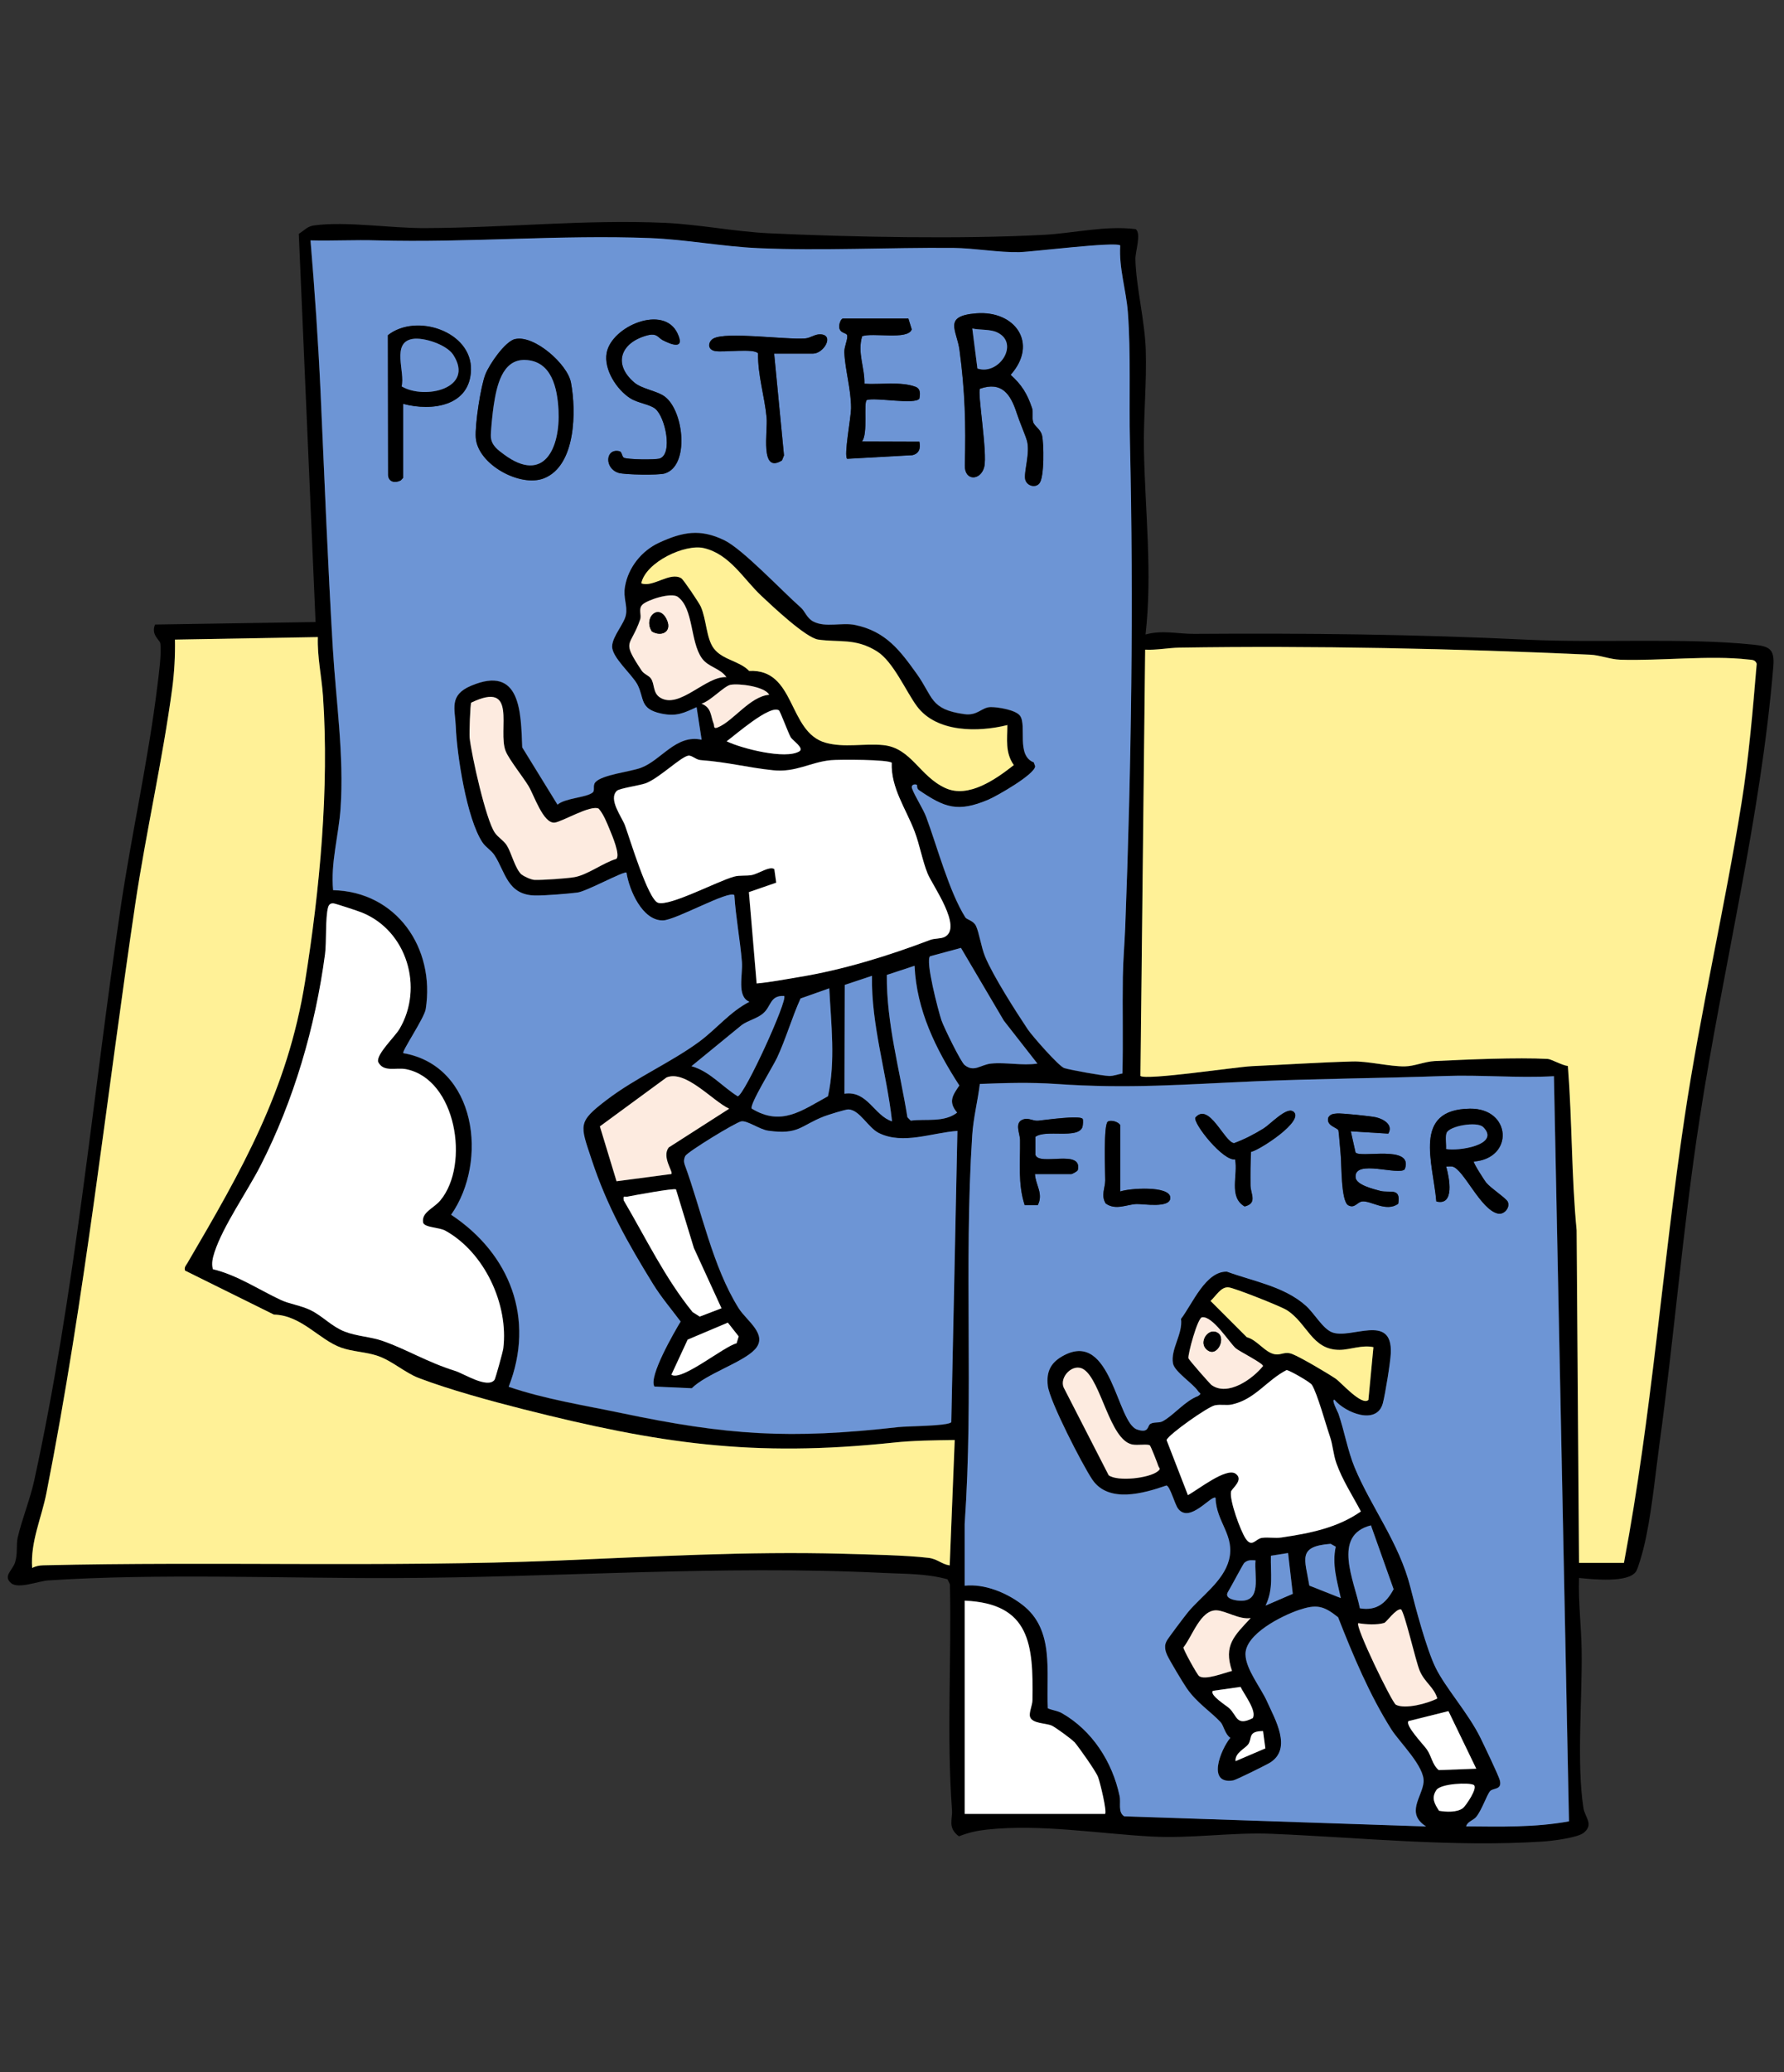 <?xml version="1.0" encoding="UTF-8"?>
<svg id="_レイヤー_2" data-name="レイヤー 2" xmlns="http://www.w3.org/2000/svg" viewBox="0 0 177.63 206.21">
  <rect x="0" y="0" width="177.63" height="206.21" fill="#333333" stroke="none"/>
  <defs>
    <style>
      .cls-1 {
        fill: none;
      }

      .cls-2 {
        fill: #6d95d5;
      }

      .cls-3 {
        fill: #fdebe0;
      }

      .cls-4 {
        fill: #fff;
      }

      .cls-5 {
        fill: #fff197;
      }
    </style>
  </defs>
  <g id="_デザイン" data-name="デザイン">
    <g>
      <g>
        <path d="M114.03,63.15c1.68-.48,3.25-.06,4.87-.07,11.2-.08,22.02.04,33.19.58,7.07.34,15.71-.21,22.47.49,1.55.16,2.15.38,2.01,2.13-1.24,15.05-5.02,30-7.33,44.98-1.67,10.8-2.55,21.82-4.04,32.66-.43,3.18-.8,7.13-1.56,10.17-.13.51-.51,1.9-.73,2.27-.72,1.2-4.37.8-5.69.67-.08,2.39.22,4.74.26,7.13.08,4.73-.52,11.29.18,15.76.15.95,1.05,1.61.05,2.45-.61.52-3.2.83-4.1.89-8.99.58-18.04-.4-26.96-.77-4.01-.17-8,.49-12,.27-5.33-.29-11.03-1.26-16.39-.69-1.01.11-1.84.3-2.78.67-1.15-.84-.63-1.7-.69-2.59-.55-7.44-.04-15.01-.21-22.49l-.24-.5c-2.18-.59-4.13-.52-6.36-.63-16.25-.81-32.75.47-48.94.51-11.14.03-23.08-.48-34.21.23-1.01.06-3.02.9-3.74.26-.81-.71.18-1.27.42-2.08.27-.88.08-1.71.26-2.48.44-1.85,1.22-3.76,1.63-5.61,4.08-18.66,5.8-37.92,8.58-56.83,1.09-7.42,2.78-14.84,3.69-22.28.14-1.12.43-3.21.29-4.24-.04-.32-.96-.84-.52-1.86l15.98-.25-1.67-38.63c.55-.33.82-.74,1.53-.84,3.23-.43,7.61.29,11.01.27,7.94-.02,15.97-.88,23.97-.52,3.3.15,6.92.87,10.22,1.03,8.21.39,19.35.6,27.45.16,3.02-.16,6.07-.94,9.14-.57.6.42-.04,2.25-.02,3,.06,2.71.93,6.05,1.03,9,.11,3.24-.24,6.66-.18,9.95.11,6.11.86,12.27.16,18.39ZM111.54,24.45c-.42-.42-8.72.63-10.07.66-2.05.04-4.51-.4-6.52-.42-6.41-.06-13.15.31-19.49.02-3.56-.16-7.17-.86-10.73-1-8.98-.35-18.1.48-27.19.23-2.2-.06-4.42.07-6.63,0,.42,5.03.77,10.06,1,15.1.38,8.46.73,17.09,1.22,25.47.31,5.21,1.13,10.75.77,15.97-.18,2.64-1.01,5.41-.74,8.12,6.29.15,10.18,5.73,9.22,11.84-.14.89-2.41,4.22-2.23,4.38,7.28,1.26,8.49,10.76,4.76,16.08,5.88,3.9,8.38,10.36,5.73,17.12,3.64,1.24,7.47,1.83,11.24,2.62,10.53,2.21,16.74,2.62,27.58,1.39.82-.09,4.98-.09,5.25-.49l.61-28.98c-2.52.16-5.42,1.4-7.82.21-1.09-.54-1.91-2.32-3.04-2.35-.28,0-2.05.55-2.44.7-2.33.92-2.48,1.84-5.53,1.42-.87-.12-2.13-1.05-2.7-.93s-5.36,3.03-5.57,3.45c-.13.27-.16.52-.07.81,1.69,4.58,2.78,10.19,5.4,14.35.78,1.24,2.96,2.61,1.61,4.08-1.18,1.29-4.87,2.44-6.29,3.87l-3.72-.17c-.61-.97,1.98-5.43,2.61-6.47-.93-1.23-1.94-2.43-2.75-3.74-2.55-4.12-4.56-7.68-6.11-12.37-1.15-3.48-1.43-3.72,1.5-5.95,2.9-2.21,6.38-3.71,9.2-5.78,1.72-1.26,3.07-2.99,5.01-3.98-1.29-.53-.64-2.66-.75-3.99-.18-2.2-.61-4.41-.75-6.62-.52-.54-5.85,2.49-7.11,2.51-2.05.03-3.36-3.02-3.63-4.75-.23-.2-3.95,1.85-4.89,1.98s-3.29.31-4.22.29c-2.74-.05-2.95-2.33-4.02-3.99-.32-.5-.89-.8-1.21-1.29-1.58-2.38-2.55-8.73-2.66-11.57-.06-1.72-.7-3.08,1.52-4.02,4.98-2.11,4.96,2.67,5.1,6.13l3.51,5.7c.78-.66,2.81-.69,3.48-1.19.31-.23-.02-.7.3-1.05.67-.74,3.49-1.04,4.51-1.42,2.07-.76,3.5-3.36,6.06-2.8l-.5-3.24c-1.3.6-2.02.95-3.51.64-2.19-.46-1.68-1.51-2.37-2.87-.53-1.02-2.59-2.74-2.53-3.85.05-.99,1.2-2.21,1.37-3.1.18-.96-.29-1.66-.09-2.82.32-1.89,1.65-3.56,3.38-4.36,2.38-1.1,4.11-1.41,6.5-.26,1.84.88,5.74,5.04,7.64,6.72.4.35.6,1.05,1.24,1.38,1.22.63,2.83.06,4.16.34,3.07.64,4.43,2.49,6.13,4.86s1.31,3.54,4.73,4.01c1.37.19,1.72-.71,2.66-.7.72,0,2.48.29,2.9.87.69.97-.41,3.96,1.36,4.63l.14.38c0,.8-3.84,2.99-4.67,3.34-3.02,1.27-4.3.82-6.91-.96-.22-.15-.16-.48-.18-.5-.18-.14-.65-.06-.49.36.31.81,1.1,1.99,1.41,2.84,1.09,2.93,2.27,7.39,3.89,9.97.14.22.8.32,1.05.83.33.67.52,2.12.92,3.08.79,1.91,3.05,5.44,4.25,7.24.41.62,3.09,3.69,3.64,3.85.64.19,3.84.77,4.46.78.45,0,.88-.18,1.32-.25.08-3.19,0-6.4.04-9.59.03-1.78.17-3.25.24-4.99.61-15.99.84-32.19.47-48.21-.1-4.17.1-8.89-.21-12.97-.17-2.2-.89-4.39-.76-6.61ZM100.3,72.14c-2.89.72-7.03.75-8.99-1.87-1.09-1.46-2.36-4.47-4-5.48-2.13-1.31-3.7-.85-5.83-1.16-1.24-.18-4.54-3.29-5.65-4.34-1.79-1.67-3.14-4.15-5.73-4.76-1.86-.44-5.79,1.38-6.24,3.5,1.17.45,2.86-1.19,3.99-.5.22.13,1.76,2.43,1.93,2.81.58,1.29.54,3.18,1.31,4.18.88,1.15,2.55,1.22,3.51,2.23,4.66-.23,3.82,6.07,7.6,7.14,1.87.53,3.85.05,5.75.24,2.8.28,3.6,3.1,6.2,4.28,2.29,1.04,5.01-.88,6.8-2.29-.88-1.27-.64-2.52-.64-4ZM72.34,67.39c-.61-.91-1.82-1-2.46-1.91-1.17-1.65-.81-4.94-2.39-6.1-.65-.48-3.04.31-3.52.77-.44.43-.06,1.01-.23,1.48-.98,2.84-1.92,1.96.15,5.09.24.37.73.48.94.81.36.56.17,1.41.88,1.86,1.93,1.24,4.58-2.18,6.63-2.02ZM31.65,63.4l-14.23.25c.02,1.6-.06,3.26-.27,4.84-.96,7.2-2.62,14.34-3.69,21.53-2.92,19.67-4.98,39.02-8.84,58.57-.49,2.46-1.6,4.83-1.42,7.44.37-.18.68-.25,1.11-.26,16.93-.4,34.38.21,51.2-.47,9.52-.39,18.87-.94,28.41-.68,2.38.07,6.31.14,8.53.41.88.11,1.31.64,2.11.75l.5-12.48c-1.98.03-4.14.05-6.1.26-14.03,1.48-23.33.1-36.89-3.33-3.16-.8-7.37-1.95-10.38-3.1-1.38-.53-2.62-1.69-4.05-2.19-1.18-.41-2.52-.42-3.67-.83-2.19-.78-3.95-3.23-6.7-3.29l-8.85-4.38c-.1-.35.1-.51.24-.75,5.4-9.22,9.97-17.14,11.71-27.99,1.47-9.16,2.42-19.24,1.79-28.44-.13-1.94-.58-3.9-.51-5.86ZM161.71,155.53c2.76-14.63,3.82-29.54,6.03-44.29,1.57-10.51,3.99-20.81,5.67-31.28.74-4.61,1.13-9.27,1.52-13.91-.16-.41-.49-.38-.84-.42-3.8-.44-8.77.16-12.75.02-.97-.03-2.05-.46-2.99-.5-13.49-.62-27.5-.91-40.94-.7-1.06.02-2.29.26-3.37.2l-.47,42.42c.54.46,9.47-.89,11.07-.97,3.31-.16,6.76-.38,10.03-.47,1.51-.04,3.7.51,5.21.49.96-.01,1.99-.48,2.99-.53,3.15-.15,8.26-.39,11.26-.21.35.02,1.46.66,2,.7.43,5.5.35,10.9.87,16.36l.24,33.09h4.49ZM76.58,69.14c-.47-.84-3.05-1.15-3.86-.99-.62.12-2.03,1.66-2.88,1.87,1.02.43.89,1.18,1.22,2.03.07.18-.05.52.39.34,1.54-.61,3.2-3.08,5.12-3.25ZM51.94,87.04c.23.21.97.53,1.29.54.76.02,3.19-.15,3.95-.27,1.3-.22,2.86-1.43,4.18-1.82.43-.33-.39-2.3-.63-2.86-.29-.7-.62-1.57-1.12-2.14-.81-.41-3.66,1.32-4.39,1.39-1.13.11-2.06-2.75-2.59-3.63s-1.95-2.66-2.28-3.48c-.84-2.1,1.28-7.09-3.43-4.83-.11.16-.19,3.13-.16,3.49.19,1.76,1.61,8.12,2.5,9.44.33.48.91.8,1.21,1.29.46.74.81,2.3,1.47,2.9ZM77.55,70.68c-.91-.57-4.32,2.44-5.2,3.08,1.46.72,5.86,1.84,7.24,1,.52-.32-.65-1.06-.86-1.4-.24-.4-1.05-2.6-1.18-2.69ZM88.79,75.91c-.29-.35-5.27-.35-6.09-.27-2.05.2-3.47,1.24-5.75,1-2.47-.26-4.51-.81-7.22-1.01-.47-.03-.87-.5-1.22-.44-.76.13-2.88,2.24-4.24,2.75-.57.21-2.61.5-2.87.75-.87.86.49,2.58.81,3.44.48,1.3,2.29,7.36,3.29,7.7,1.13.39,5.92-2.15,7.56-2.6.62-.17,1.24-.04,1.83-.17s1.74-.91,2.19-.58l.19,1.35-2.72.94.77,9.09c1.42-.13,2.82-.41,4.23-.64,4.34-.7,8.86-2.1,13.04-3.69.45-.17,1.05-.1,1.45-.3,1.83-.94-1.21-5.12-1.69-6.29-.51-1.25-.79-2.86-1.3-4.2-.85-2.24-2.38-4.34-2.28-6.84ZM21.19,126.29c2.45.59,4.54,2.02,6.79,3.07.87.4,2,.54,2.97,1.02,1.21.6,2.08,1.61,3.37,2.12,1.23.48,2.6.51,3.81.94,2.47.88,4.3,2.07,7.24,2.99.78.25,3.2,1.79,3.88.87.1-.13.83-2.79.87-3.12.54-4.39-1.87-9.56-5.77-11.72-.62-.34-2.04-.31-2.21-.79-.19-1.04,1.05-1.42,1.72-2.23,2.96-3.55,1.58-12.06-3.42-13.05-.99-.2-2.27.35-2.78-.73-.19-.77,1.65-2.48,2.13-3.28,2.41-4.1.74-9.75-3.73-11.57-.35-.14-2.63-.89-2.84-.92-.3-.03-.46.11-.54.38-.3,1.01-.15,3.47-.31,4.68-.96,7.24-3.11,14.57-6.42,21.04-1.29,2.53-3.74,6-4.59,8.64-.18.55-.31,1.07-.16,1.65ZM103.3,105.84l-3.34-4.27-4.27-7.24-3.07.83c-.52.4.83,5.49,1.13,6.38.23.67,1.91,4.13,2.3,4.44.95.77,1.58-.03,2.64-.14,1.48-.15,3.1.23,4.62,0ZM91.06,96.11l-2.76.91c-.05,4.82,1.29,9.45,2.05,14.16l.33.34c1.51-.2,3.32.22,4.62-.8-.91-1.09-.45-1.71.22-2.7-2.35-3.62-4.26-7.5-4.46-11.91ZM86.82,97.11l-2.71.9-.03,10.83c2.3-.35,2.96,2.19,4.74,2.75-.53-4.82-2.08-9.55-2-14.48ZM82.57,98.36l-2.86,1.01c-.87,1.92-1.45,3.99-2.34,5.9-.38.81-2.79,4.69-2.52,5.06,2.95,1.8,4.99.19,7.59-1.23.77-3.5.31-7.18.13-10.73ZM78.08,99.11c-1.46-.06-1.25,1.02-2.12,1.75-.59.5-1.48.68-2.11,1.14l-5.01,4.1c1.84.52,3.04,2.03,4.61,3,.7-.17,5.01-9.59,4.62-9.99ZM72.59,110.34c-1.65-.76-4.33-3.9-6.23-3.11l-6.64,4.87,1.66,5.46,5.46-.72c.21-.21-.98-1.68-.27-2.64l6.01-3.85ZM154.72,107.09c-3.61.2-7.26-.15-10.86-.02-6.22.22-12.43.26-18.72.52-7.22.3-12.69.78-19.99.27-2.55-.18-5.03-.1-7.58,0-.21,1.69-.65,3.41-.76,5.11-.84,12.96.14,25.81-.76,38.69v6.13c1.99-.21,4.19.7,5.74,1.89,3.26,2.49,2.36,6.68,2.55,10.31.44.2.96.24,1.39.48,3.02,1.72,5.03,4.84,5.75,8.23.15.72-.19,1.61.46,2.04l30.06,1.01c-2.06-1.32-.4-2.93-.25-4.39.16-1.55-2.4-3.99-3.2-5.26-2.17-3.42-3.83-7.39-5.31-11.17-1.48-1.18-2.19-1.3-3.91-.72-1.68.56-5.37,2.39-5.31,4.43.04,1.46,1.55,3.32,2.13,4.64.81,1.81,2.52,4.68.36,6.09-.35.23-3.44,1.75-3.72,1.8-2.65.43-1.24-3.06-.28-4.24-.53-.35-.66-1.23-.96-1.55-.94-1.03-2.37-1.92-3.37-3.37-.36-.52-1.73-2.8-1.95-3.29-.12-.26-.22-.52-.21-.82-.02-.23.05-.41.15-.61.11-.23,1.83-2.51,2.13-2.87,1.29-1.56,3.51-3.06,4.07-5.17.65-2.45-1.27-3.77-1.33-6.2-.42-.31-2.56,2.58-3.72,1.09-.35-.45-.8-2.24-1.17-2.32-2.28.79-5.78,1.8-7.39-.6-.98-1.46-4.24-7.78-4.42-9.31-.18-1.49.35-2.39,1.64-3.06,4.7-2.43,5.22,6.72,7.25,7.4,1.21.41,1.01-.37,1.32-.56.37-.23.86-.07,1.24-.27,1.1-.61,2.18-2,3.5-2.5.43-.27.18-.24.01-.49-.53-.79-2.34-1.92-2.5-2.76-.26-1.4,1.01-2.94.8-4.43,1.14-1.49,2.44-4.76,4.57-4.7,2.67.97,5.71,1.47,7.86,3.39.86.76,1.67,2.27,2.6,2.64,1.88.74,6.02-1.97,5.86,2.07-.04.93-.55,4.05-.79,4.98-.59,2.25-3.72.98-4.81-.32-.38-.12.34,1.23.38,1.36.6,1.75.93,3.72,1.62,5.37,1.63,3.94,4.44,7.48,5.55,11.92.49,1.96,1.6,6.14,2.5,7.98,1,2.05,3.24,4.5,4.48,7.01.36.72,1.84,3.77,1.94,4.28.19.92-.7.68-.99,1.02-.32.38-.82,1.89-1.38,2.56-.29.35-.87.45-1,.94,3.43.03,6.85.12,10.24-.5l-1.5-74.16ZM67.31,118.37c-.23-.14-4.17.59-4.83.72-.31.06-.44-.18-.38.37,2.21,3.76,4.11,7.73,6.86,11.12l.71.45,2.17-.83-2.75-5.99-1.78-5.83ZM136.75,134.06c-1.13-.24-2.36.27-3.37.27-2.77,0-3.22-2.69-5.28-3.97-.63-.39-5.17-2.19-5.77-2.25-.77-.08-1.26.87-1.8,1.35l3.61,3.61c1.03.26,1.83,1.55,2.81,1.7.65.1.97-.32,1.73-.02.82.32,3.49,1.91,4.31,2.45.53.35,2.61,2.74,3.26,2.11l.5-5.25ZM119.68,131.09c-.45.07-1.42,3.69-1.35,4.07.03.17,2.15,2.57,2.3,2.67,1.64,1.17,4.11-.62,5.13-1.89,0-.27-2.37-1.45-2.72-1.77-.61-.53-2.3-3.25-3.36-3.08ZM66.85,136.8c.98.72,5.25-2.84,6.49-3.12l.21-.69-1.08-1.37-4,1.69-1.62,3.49ZM114.49,143.84c-.27-.16-1.25.02-1.78-.09-2.21-.48-3.06-6.3-4.78-7.45-1.06-.72-2.46.71-2.03,1.77l4.49,8.75c.92.66,4.06.29,4.89-.4.35-.29.13-.27.05-.53-.1-.3-.75-1.99-.84-2.04ZM118.28,148.79c.95-.49,3.82-2.79,4.75-2.14.88.61-.39,1.48-.45,1.79-.17.85.94,3.91,1.47,4.69.62.92.98,0,1.61-.09s1.3.06,1.96-.04c2.77-.41,5.56-.95,7.89-2.59-.83-1.58-1.83-3.11-2.44-4.8-.31-.87-.36-1.84-.63-2.62-.4-1.16-1.28-4.35-1.81-5.18-.18-.27-2.23-1.45-2.52-1.47-2,1.02-3.15,2.94-5.47,3.43-.51.11-1.11-.04-1.67.08-.71.15-4.56,2.86-4.81,3.45l2.13,5.49ZM136.5,151.79c-3.9.98-1.65,5.53-1.1,8.25,1.65.29,2.61-.51,3.36-1.9l-2.26-6.36ZM133.5,159.03c-.37-1.68-.9-3.36-.5-5.1l-.51-.29c-3.34.25-2.56,1.5-2.12,4.16l3.13,1.24ZM128.25,154.54l-1.71.27c-.04,1.76.29,3.3-.53,4.96l2.71-1.17-.47-4.07ZM125.01,155.28c-.44-.02-.76-.07-1.12.25-.12.11-1.3,2.36-1.62,2.88-.4.66.65.85,1.12.88,2.3.16,1.47-2.44,1.62-4.01ZM106.96,173.34c-.23-.27-1.9-1.48-2.24-1.63-.6-.25-1.94-.18-2.15-.87-.13-.43.23-1.14.24-1.69.08-5.45-.19-9.59-6.75-9.87v21.22s13.98,0,13.98,0c.21-.21-.51-3.15-.7-3.67-.22-.57-1.92-2.97-2.37-3.5ZM135.25,161.53c-.33.3,3.35,7.89,3.74,8.11.9.5,3.21-.13,4.13-.62-.34-1.15-1.24-1.57-1.75-2.75-.41-.96-1.51-5.83-1.87-6.12-.52-.07-1.45,1.29-1.68,1.36-.72.21-1.81.14-2.56.02ZM124.52,161.03c-1.1.18-2.47-.73-3.38-.77-1.62-.08-2.43,2.61-3.31,3.69-.03.19,1.35,2.69,1.56,2.85.59.45,2.51-.32,3.28-.51-.87-2.55.24-3.5,1.85-5.25ZM124.73,170.98c.44-.7-.89-2.4-1.21-3.11l-2.75.39c-.37.42,1.34,1.46,1.63,1.74.79.74.68,1.82,2.33.98ZM144.22,170.28l-3.97.99c-.4.39,1.48,2.34,1.81,2.81.48.68.54,1.52,1.19,2.07l3.74-.14-2.77-5.73ZM125.76,172.26c-1.56,0-1.05.73-1.48,1.32-.3.42-1.34.85-1.26,1.67l2.97-1.27-.23-1.73ZM145.66,179.93c.26-.21,1.52-2.01,1.07-2.3-.42-.27-3.33-.15-3.73.52-.52.78-.17,1.36.28,2.05.69.12,1.81.18,2.37-.27Z"/>
        <path class="cls-2" d="M111.54,24.45c-.14,2.22.59,4.41.76,6.61.31,4.08.11,8.8.21,12.97.37,16.02.14,32.22-.47,48.21-.07,1.74-.21,3.2-.24,4.99-.05,3.2.04,6.4-.04,9.59-.44.08-.86.26-1.32.25-.63-.01-3.82-.59-4.46-.78-.54-.16-3.22-3.23-3.64-3.85-1.2-1.8-3.46-5.33-4.25-7.24-.4-.96-.59-2.4-.92-3.08-.25-.51-.91-.61-1.05-.83-1.62-2.58-2.8-7.03-3.89-9.97-.31-.84-1.11-2.03-1.41-2.84-.16-.42.31-.5.49-.36.02.02-.05.34.18.5,2.6,1.78,3.88,2.23,6.91.96.83-.35,4.68-2.54,4.67-3.34l-.14-.38c-1.77-.67-.67-3.66-1.36-4.63-.42-.59-2.18-.87-2.9-.87-.94,0-1.3.89-2.66.7-3.43-.47-3.1-1.74-4.73-4.01s-3.06-4.22-6.13-4.86c-1.33-.28-2.93.29-4.16-.34-.65-.33-.84-1.03-1.24-1.38-1.9-1.67-5.8-5.83-7.64-6.72-2.39-1.15-4.12-.84-6.5.26-1.73.8-3.06,2.47-3.38,4.36-.2,1.16.27,1.86.09,2.82-.17.89-1.32,2.1-1.37,3.1-.06,1.11,2,2.83,2.53,3.85.7,1.36.18,2.41,2.37,2.87,1.49.31,2.21-.04,3.51-.64l.5,3.24c-2.56-.56-4,2.04-6.06,2.8-1.02.38-3.85.68-4.51,1.42-.32.36,0,.83-.3,1.05-.67.5-2.7.53-3.48,1.19l-3.51-5.7c-.14-3.46-.12-8.24-5.1-6.13-2.22.94-1.59,2.3-1.52,4.02.11,2.83,1.08,9.19,2.66,11.57.32.48.89.79,1.21,1.29,1.07,1.66,1.28,3.94,4.02,3.99.93.02,3.28-.17,4.22-.29s4.65-2.18,4.89-1.98c.27,1.74,1.58,4.79,3.63,4.75,1.26-.02,6.59-3.05,7.11-2.51.14,2.21.57,4.42.75,6.62.11,1.33-.54,3.46.75,3.99-1.94.99-3.29,2.72-5.01,3.98-2.82,2.07-6.3,3.57-9.2,5.78-2.93,2.23-2.65,2.47-1.5,5.95,1.55,4.68,3.57,8.24,6.11,12.37.81,1.31,1.83,2.51,2.75,3.74-.63,1.05-3.22,5.5-2.61,6.47l3.72.17c1.42-1.43,5.11-2.58,6.29-3.87,1.35-1.47-.83-2.84-1.61-4.08-2.62-4.16-3.71-9.77-5.4-14.35-.09-.29-.06-.54.07-.81.21-.41,4.98-3.33,5.57-3.45s1.83.81,2.7.93c3.04.42,3.19-.5,5.53-1.42.39-.15,2.16-.71,2.44-.7,1.13.03,1.95,1.81,3.04,2.35,2.41,1.19,5.3-.04,7.82-.21l-.61,28.98c-.28.39-4.43.39-5.25.49-10.84,1.23-17.04.82-27.58-1.39-3.76-.79-7.6-1.38-11.24-2.62,2.65-6.76.15-13.22-5.73-17.12,3.73-5.32,2.52-14.82-4.76-16.08-.18-.17,2.09-3.49,2.23-4.38.96-6.11-2.93-11.7-9.22-11.84-.26-2.71.56-5.48.74-8.12.37-5.23-.46-10.76-.77-15.97-.5-8.38-.84-17.01-1.22-25.47-.23-5.04-.58-10.07-1-15.1,2.2.06,4.42-.07,6.63,0,9.09.25,18.22-.58,27.19-.23,3.56.14,7.17.84,10.73,1,6.34.29,13.09-.08,19.49-.02,2.01.02,4.47.46,6.52.42,1.35-.03,9.65-1.08,10.07-.66ZM103.49,48.1c.49-.62.44-3.96.26-4.75-.15-.65-.76-.92-.89-1.35s.03-.98-.11-1.39c-.48-1.42-1.02-2.3-2.13-3.3,2.79-3.13.45-6.42-3.43-6.12-3.34.26-1.92,1.66-1.66,3.65.55,4.08.64,7.4.53,11.46-.04,1.61,1.58,1.56,1.93.18.35-1.37-.71-7.49-.42-7.79,2.17-.75,3.05.53,3.66,2.43.29.9.84,2.14,1.01,2.73.35,1.21-.35,3.19-.16,3.89.17.63,1.02.84,1.4.37ZM65.95,33.83c.86.45,2.3,1.03,1.52-.64-1.36-2.93-6.57-.73-7.06,1.93-.3,1.65,1,3.66,2.36,4.52.75.47,1.94.6,2.47,1.03,1.02.82,1.78,4.52.45,4.96-.43.14-3.27.11-3.58-.09-.18-.11-.17-.57-.41-.63-1.43-.35-1.55,1.71-.1,2.15.64.19,3.97.24,4.58.06,2.5-.73,1.93-6.22.02-7.65-.78-.59-2.28-.74-3.07-1.43-2.15-1.87-1.26-3.97,1.3-4.66.99-.27,1.09.22,1.53.45ZM90.44,31.69h-6.49c-.24,0-.43.58-.39.88.07.62.73.52.79.79.08.42-.3,1.11-.28,1.69.06,1.69.68,3.68.67,5.56,0,.94-.74,4.73-.39,5.04l6.49-.36c.69-.15.85-.7.7-1.34l-5.72-.02c.63-.74.12-3.89.49-4.13.86-.28,4.81.5,5.23-.14.09-.49.13-.98-.4-1.18-1.44-.54-3.54-.19-5.07-.3.04-1.67-.72-3.05-.23-4.72,1-.41,4.58.42,4.94-.69l-.34-1.09ZM40.14,40.18c2.88.77,6.66.24,6.76-3.37.1-3.83-5.45-5.69-8.27-3.46l.02,13.94c.06.69.7.79,1.26.51l.24-.26v-7.37ZM77.08,35.19h3.87c1.07,0,2.18-1.88.71-1.92-.54-.02-.97.37-1.49.41-2.04.14-7.83-.7-9.14.01-.51.28-.65,1.1.19,1.25s3.89-.29,4.26.23c-.04,2.17.65,4.25.85,6.39.13,1.36-.7,5.64,1.53,4.26l.2-.5-.98-10.13ZM51.3,33.74c-1.03.24-2.6,2.56-2.97,3.52-.47,1.2-1.04,5.01-.96,6.29.18,2.67,4.43,4.99,6.8,4.05,3.18-1.27,3.22-6.7,2.68-9.52-.35-1.85-3.68-4.76-5.55-4.33Z"/>
        <path class="cls-2" d="M154.72,107.09l1.5,74.16c-3.38.62-6.8.53-10.24.5.13-.49.72-.59,1-.94.56-.67,1.05-2.18,1.38-2.56.29-.34,1.18-.1.99-1.02-.11-.51-1.59-3.55-1.94-4.28-1.23-2.5-3.48-4.96-4.48-7.01-.9-1.84-2.01-6.02-2.5-7.98-1.12-4.44-3.92-7.99-5.55-11.92-.69-1.66-1.02-3.63-1.62-5.37-.05-.14-.77-1.48-.38-1.36,1.09,1.29,4.22,2.56,4.81.32.24-.92.75-4.05.79-4.98.16-4.03-3.98-1.32-5.86-2.07-.93-.37-1.75-1.88-2.6-2.64-2.15-1.92-5.2-2.42-7.86-3.39-2.12-.06-3.43,3.21-4.57,4.7.2,1.49-1.06,3.03-.8,4.43.16.84,1.97,1.97,2.5,2.76.17.25.41.21-.01.49-1.31.5-2.39,1.89-3.5,2.5-.37.21-.87.05-1.24.27-.32.19-.11.97-1.32.56-2.03-.68-2.55-9.83-7.25-7.4-1.3.67-1.82,1.57-1.64,3.06.18,1.52,3.44,7.85,4.42,9.31,1.62,2.4,5.11,1.39,7.39.6.37.08.82,1.87,1.17,2.32,1.16,1.48,3.29-1.4,3.72-1.09.06,2.43,1.98,3.74,1.33,6.2-.56,2.11-2.78,3.61-4.07,5.17-.3.36-2.02,2.64-2.13,2.87-.09.2-.17.39-.15.61,0,.3.09.55.21.82.22.49,1.59,2.78,1.95,3.29,1,1.45,2.43,2.35,3.37,3.37.29.32.43,1.2.96,1.55-.96,1.17-2.37,4.66.28,4.24.28-.04,3.37-1.57,3.72-1.8,2.16-1.41.45-4.28-.36-6.09-.59-1.32-2.1-3.17-2.13-4.64-.05-2.03,3.63-3.86,5.31-4.43,1.73-.58,2.44-.46,3.91.72,1.48,3.78,3.14,7.74,5.31,11.17.8,1.27,3.36,3.71,3.2,5.26-.15,1.47-1.81,3.07.25,4.39l-30.06-1.01c-.65-.43-.3-1.32-.46-2.04-.72-3.39-2.73-6.51-5.75-8.23-.43-.24-.95-.28-1.39-.48-.19-3.63.71-7.82-2.55-10.31-1.55-1.19-3.75-2.1-5.73-1.89v-6.13c.9-12.88-.09-25.73.75-38.69.11-1.7.55-3.42.76-5.11,2.55-.1,5.04-.17,7.58,0,7.3.51,12.77.04,19.99-.27,6.29-.26,12.49-.3,18.72-.52,3.6-.13,7.25.22,10.86.02ZM146.74,115.59c4.05-.31,3.75-5.32-.37-5.26-5.76.07-3.68,5.35-3.35,9.23,1.85.47,1.29-2.36.98-3.47.2,0,.42-.04.62,0,1.1.22,2.81,4.34,4.55,4.68.61.12,1.22-.6.96-1.18-.15-.34-1.65-1.32-2.13-1.88-.16-.19-1.34-2.02-1.25-2.12ZM128.75,110.6c-.64-.45-2.28,1.3-2.91,1.69-.94.58-1.91,1.09-2.95,1.47-.96-.07-2.49-4.14-3.86-2.54-.19.65,2.79,4.36,3.96,4.15.32,1.55-.68,3.74.95,4.69,1.3-.32.59-1.25.58-2.09-.01-1.11,0-2.24.05-3.34.87-.18,5.45-3.15,4.2-4.03ZM138.22,112.81c.52-.84-.41-1.43-1.21-1.62-.51-.12-3.4-.42-3.89-.38-.37.03-.66.05-.87.4-.25.85.95,1,1.01,1.29.06.31.15,1.68.21,2.22.12,1.02.01,4.84.78,5.23.65.33.87-.33,1.38-.39.85-.1,2.4,1.1,3.58.23.29-1.67-.84-1.03-1.79-1.28-.63-.17-2.36-.58-2.45-1.32-.21-1.92,4.39-.13,4.9-.85.89-2.48-4.49-1.04-4.91-1.66l-.47-2.1,3.72.23ZM103.05,116.83h3.62c.07,0,.61-.27.64-.41.48-2.13-3.85-.34-4.22-1.5v-1.8c1.03-.76,4.2.24,4.67-.95.07-.17.1-.72.03-.83-.26-.39-3.8.12-4.43.18-.47.05-.92-.27-1.38-.16-1.07.27-.43,1.4-.42,2.08.03,2.18-.23,4.38.46,6.48h1.3c.59-1.14-.22-1.99-.28-3.1ZM111.53,118.58v-6.62c-.18-.35-.94-.54-1.23-.35-.45.3-.26,4.96-.26,5.85,0,.77-.45,1.49.05,2.3,1.01.71,2.11.09,3.07.05.68-.02,3.37.45,3.36-.62,0-1.24-4.14-.95-5-.62Z"/>
        <path class="cls-5" d="M161.71,155.53h-4.49l-.24-33.09c-.52-5.46-.44-10.86-.87-16.36-.55-.05-1.65-.68-2-.7-2.99-.17-8.11.06-11.26.21-1,.05-2.03.52-2.99.53-1.51.02-3.7-.54-5.21-.49-3.27.09-6.72.32-10.03.47-1.6.08-10.52,1.43-11.07.97l.47-42.42c1.09.06,2.31-.18,3.37-.2,13.44-.21,27.44.09,40.94.7.94.04,2.02.47,2.99.5,3.99.13,8.96-.46,12.75-.02.35.04.69,0,.84.42-.39,4.64-.78,9.31-1.52,13.91-1.68,10.48-4.1,20.77-5.67,31.28-2.2,14.74-3.26,29.65-6.03,44.29Z"/>
        <path class="cls-5" d="M31.65,63.4c-.07,1.96.37,3.92.51,5.86.63,9.2-.32,19.28-1.79,28.44-1.74,10.84-6.31,18.77-11.71,27.99-.14.24-.34.4-.24.75l8.85,4.38c2.74.06,4.51,2.51,6.7,3.29,1.15.41,2.49.42,3.67.83,1.43.5,2.67,1.66,4.05,2.19,3.01,1.15,7.22,2.3,10.38,3.1,13.56,3.43,22.86,4.81,36.89,3.33,1.96-.21,4.13-.23,6.1-.26l-.5,12.48c-.81-.12-1.23-.65-2.11-.75-2.21-.27-6.15-.34-8.53-.41-9.54-.26-18.9.29-28.41.68-16.82.68-34.27.07-51.2.47-.42.01-.73.08-1.11.26-.18-2.61.94-4.98,1.42-7.44,3.86-19.55,5.92-38.91,8.84-58.57,1.07-7.18,2.72-14.33,3.69-21.53.21-1.59.3-3.24.27-4.84l14.23-.25Z"/>
        <path class="cls-4" d="M21.19,126.29c-.15-.58-.01-1.1.16-1.65.85-2.63,3.3-6.11,4.59-8.64,3.31-6.47,5.46-13.81,6.42-21.04.16-1.21.02-3.67.31-4.68.08-.26.24-.41.54-.38.21.02,2.49.77,2.84.92,4.48,1.82,6.15,7.47,3.73,11.57-.47.8-2.32,2.51-2.13,3.28.52,1.08,1.79.53,2.78.73,5,.99,6.37,9.49,3.42,13.05-.67.81-1.92,1.19-1.72,2.23.17.49,1.59.45,2.21.79,3.9,2.16,6.31,7.34,5.77,11.72-.04.33-.78,2.99-.87,3.12-.68.92-3.1-.63-3.88-.87-2.94-.93-4.77-2.12-7.24-2.99-1.21-.43-2.58-.46-3.81-.94-1.3-.51-2.16-1.52-3.37-2.12-.98-.48-2.11-.62-2.97-1.02-2.25-1.05-4.34-2.48-6.79-3.07Z"/>
        <path class="cls-4" d="M88.79,75.91c-.1,2.5,1.43,4.59,2.28,6.84.51,1.34.78,2.94,1.3,4.2.48,1.17,3.52,5.35,1.69,6.29-.4.2-1,.13-1.45.3-4.18,1.59-8.7,2.98-13.04,3.69-1.41.23-2.81.51-4.23.64l-.77-9.09,2.72-.94-.19-1.35c-.45-.33-1.58.45-2.19.58s-1.21,0-1.83.17c-1.64.45-6.42,2.99-7.56,2.6-1-.34-2.81-6.4-3.29-7.7-.32-.86-1.68-2.59-.81-3.44.25-.25,2.3-.54,2.87-.75,1.35-.51,3.48-2.62,4.24-2.75.35-.06.75.4,1.22.44,2.71.2,4.75.76,7.22,1.01,2.28.24,3.7-.8,5.75-1,.81-.08,5.8-.08,6.09.27Z"/>
        <path class="cls-5" d="M100.3,72.14c0,1.47-.24,2.72.64,4-1.79,1.41-4.51,3.33-6.8,2.29-2.6-1.18-3.4-4-6.2-4.28-1.9-.19-3.88.29-5.75-.24-3.77-1.07-2.94-7.37-7.6-7.14-.96-1.01-2.63-1.08-3.51-2.23-.77-1.01-.73-2.89-1.31-4.18-.17-.38-1.72-2.68-1.93-2.81-1.13-.69-2.82.95-3.99.5.45-2.13,4.38-3.95,6.24-3.5,2.59.61,3.94,3.09,5.73,4.76,1.11,1.04,4.41,4.16,5.65,4.34,2.13.3,3.7-.16,5.83,1.16,1.64,1.01,2.91,4.02,4,5.48,1.96,2.63,6.1,2.59,8.99,1.87Z"/>
        <path class="cls-4" d="M118.28,148.79l-2.13-5.49c.25-.59,4.1-3.3,4.81-3.45.56-.12,1.16.03,1.67-.08,2.32-.49,3.47-2.4,5.47-3.43.29.02,2.35,1.19,2.52,1.47.53.82,1.41,4.02,1.81,5.18.27.78.32,1.74.63,2.62.6,1.69,1.61,3.22,2.44,4.8-2.33,1.64-5.12,2.18-7.89,2.59-.66.1-1.32-.05-1.96.04s-.98,1-1.61.09c-.53-.78-1.64-3.84-1.47-4.69.06-.31,1.33-1.18.45-1.79-.94-.65-3.81,1.65-4.75,2.14Z"/>
        <path class="cls-4" d="M106.96,173.34c.46.53,2.15,2.92,2.37,3.5.2.51.91,3.46.7,3.67h-13.98s0-21.22,0-21.22c6.56.28,6.83,4.42,6.75,9.87,0,.55-.37,1.26-.24,1.69.21.68,1.55.61,2.15.87.34.14,2.01,1.36,2.24,1.63Z"/>
        <path class="cls-3" d="M51.94,87.04c-.66-.6-1.01-2.16-1.47-2.9-.3-.49-.88-.8-1.21-1.29-.89-1.31-2.31-7.68-2.5-9.44-.04-.36.05-3.32.16-3.49,4.71-2.26,2.59,2.73,3.43,4.83.33.82,1.73,2.57,2.28,3.48s1.46,3.74,2.59,3.63c.73-.07,3.58-1.8,4.39-1.39.5.57.83,1.44,1.12,2.14.23.55,1.06,2.52.63,2.86-1.31.39-2.87,1.6-4.18,1.82-.76.13-3.19.3-3.95.27-.32-.01-1.05-.33-1.29-.54Z"/>
        <path class="cls-3" d="M72.59,110.34l-6.01,3.85c-.71.96.48,2.43.27,2.64l-5.46.72-1.66-5.46,6.64-4.87c1.9-.78,4.59,2.35,6.23,3.11Z"/>
        <path class="cls-2" d="M103.3,105.84c-1.52.23-3.14-.15-4.62,0-1.06.11-1.69.91-2.64.14-.39-.32-2.07-3.77-2.3-4.44-.3-.89-1.64-5.98-1.13-6.38l3.07-.83,4.27,7.24,3.34,4.27Z"/>
        <path class="cls-2" d="M82.57,98.36c.18,3.55.64,7.23-.13,10.73-2.6,1.42-4.64,3.03-7.59,1.23-.26-.37,2.15-4.25,2.52-5.06.89-1.91,1.47-3.98,2.34-5.9l2.86-1.01Z"/>
        <path class="cls-2" d="M91.06,96.11c.2,4.41,2.11,8.28,4.46,11.91-.67.99-1.13,1.62-.22,2.7-1.3,1.01-3.11.6-4.62.8l-.33-.34c-.76-4.71-2.09-9.34-2.05-14.16l2.76-.91Z"/>
        <path class="cls-5" d="M136.75,134.06l-.5,5.25c-.65.64-2.73-1.75-3.26-2.11-.81-.55-3.49-2.13-4.31-2.45-.76-.3-1.08.12-1.73.02-.99-.15-1.78-1.44-2.81-1.7l-3.61-3.61c.54-.48,1.03-1.43,1.8-1.35.59.06,5.13,1.86,5.77,2.25,2.06,1.28,2.51,3.98,5.28,3.97,1.01,0,2.24-.52,3.37-.27Z"/>
        <path class="cls-3" d="M72.34,67.39c-2.05-.16-4.7,3.25-6.63,2.02-.71-.46-.52-1.3-.88-1.86-.21-.33-.69-.44-.94-.81-2.07-3.13-1.12-2.25-.15-5.09.16-.48-.21-1.05.23-1.48.48-.47,2.87-1.25,3.52-.77,1.58,1.16,1.22,4.45,2.39,6.1.64.91,1.85.99,2.46,1.91ZM64.91,62.84c.93.56,2,.05,1.5-1.12-.77-1.78-2.4-.26-1.5,1.12Z"/>
        <path class="cls-4" d="M67.31,118.37l1.78,5.83,2.75,5.99-2.17.83-.71-.45c-2.75-3.39-4.65-7.36-6.86-11.12-.07-.55.07-.31.38-.37.66-.13,4.6-.86,4.83-.72Z"/>
        <path class="cls-2" d="M86.82,97.11c-.08,4.93,1.47,9.66,2,14.48-1.78-.56-2.45-3.09-4.74-2.75l.03-10.83,2.71-.9Z"/>
        <path class="cls-3" d="M114.49,143.84c.09.06.75,1.75.84,2.04.08.26.3.24-.05.53-.84.69-3.98,1.05-4.89.4l-4.49-8.75c-.43-1.06.97-2.49,2.03-1.77,1.71,1.16,2.57,6.97,4.78,7.45.53.12,1.51-.07,1.78.09Z"/>
        <path class="cls-3" d="M135.25,161.53c.75.13,1.84.19,2.56-.02.24-.07,1.16-1.43,1.68-1.36.37.29,1.46,5.16,1.87,6.12.51,1.19,1.41,1.61,1.75,2.75-.92.49-3.23,1.11-4.13.62-.39-.22-4.08-7.81-3.74-8.11Z"/>
        <path class="cls-2" d="M78.08,99.11c.38.4-3.92,9.82-4.62,9.99-1.57-.97-2.77-2.48-4.61-3l5.01-4.1c.63-.45,1.52-.64,2.11-1.14.86-.73.66-1.81,2.12-1.75Z"/>
        <path class="cls-3" d="M124.52,161.03c-1.62,1.75-2.72,2.7-1.85,5.25-.77.19-2.69.96-3.28.51-.21-.16-1.59-2.66-1.56-2.85.88-1.07,1.69-3.76,3.31-3.69.91.04,2.28.95,3.38.77Z"/>
        <path class="cls-3" d="M119.68,131.09c1.06-.17,2.75,2.55,3.36,3.08.36.31,2.72,1.49,2.72,1.77-1.02,1.27-3.49,3.06-5.13,1.89-.14-.1-2.26-2.5-2.3-2.67-.07-.38.9-3.99,1.35-4.07ZM120.09,134.24c1.01,1.02,2.01-1,1.2-1.57-.91-.65-1.95.83-1.2,1.57Z"/>
        <path class="cls-2" d="M136.5,151.79l2.26,6.36c-.75,1.39-1.71,2.18-3.36,1.9-.54-2.72-2.8-7.27,1.1-8.25Z"/>
        <path class="cls-4" d="M144.22,170.28l2.77,5.73-3.74.14c-.65-.55-.71-1.39-1.19-2.07-.33-.47-2.21-2.42-1.81-2.81l3.97-.99Z"/>
        <path class="cls-4" d="M77.55,70.68c.13.08.94,2.28,1.18,2.69.2.34,1.38,1.08.86,1.4-1.38.84-5.78-.29-7.24-1,.88-.64,4.29-3.65,5.2-3.08Z"/>
        <path class="cls-4" d="M66.85,136.8l1.62-3.49,4-1.69,1.08,1.37-.21.69c-1.24.28-5.51,3.83-6.49,3.12Z"/>
        <path class="cls-3" d="M76.58,69.14c-1.92.17-3.58,2.64-5.12,3.25-.45.18-.32-.16-.39-.34-.34-.85-.2-1.6-1.22-2.03.84-.21,2.25-1.75,2.88-1.87.81-.16,3.4.15,3.86.99Z"/>
        <path class="cls-2" d="M133.5,159.03l-3.13-1.24c-.44-2.66-1.22-3.9,2.12-4.16l.51.29c-.39,1.74.13,3.42.5,5.1Z"/>
        <path class="cls-2" d="M128.25,154.54l.47,4.07-2.71,1.17c.81-1.67.48-3.2.53-4.96l1.71-.27Z"/>
        <path class="cls-4" d="M145.66,179.93c-.56.45-1.68.39-2.37.27-.45-.68-.8-1.27-.28-2.05.4-.67,3.31-.79,3.73-.52.45.29-.81,2.09-1.07,2.3Z"/>
        <path class="cls-4" d="M124.73,170.98c-1.65.84-1.54-.24-2.33-.98-.29-.27-2.01-1.32-1.63-1.74l2.75-.39c.33.7,1.66,2.41,1.21,3.11Z"/>
        <path class="cls-2" d="M125.01,155.28c-.15,1.57.68,4.17-1.62,4.01-.47-.03-1.53-.22-1.12-.88.32-.52,1.5-2.77,1.62-2.88.36-.32.68-.27,1.12-.25Z"/>
        <path class="cls-4" d="M125.76,172.26l.23,1.73-2.97,1.27c-.08-.82.96-1.26,1.26-1.67.43-.59-.08-1.32,1.48-1.32Z"/>
        <path d="M103.49,48.1c-.38.48-1.23.27-1.4-.37-.18-.69.52-2.67.16-3.89-.17-.6-.72-1.83-1.01-2.73-.62-1.9-1.49-3.18-3.66-2.43-.29.3.77,6.41.42,7.79-.35,1.37-1.98,1.43-1.93-.18.11-4.06.02-7.38-.53-11.46-.27-1.99-1.68-3.38,1.66-3.65,3.88-.31,6.22,2.99,3.43,6.12,1.11,1,1.65,1.88,2.13,3.3.14.41-.02.95.11,1.39s.75.71.89,1.35c.18.79.24,4.14-.26,4.75ZM97.32,36.67c2.15.73,4.25-2.51,1.97-3.59-.71-.34-1.72-.21-2.48-.39l.51,3.98Z"/>
        <path d="M51.3,33.74c1.87-.43,5.2,2.47,5.55,4.33.53,2.82.5,8.26-2.68,9.52-2.36.94-6.62-1.38-6.8-4.05-.09-1.27.48-5.08.96-6.29.38-.96,1.94-3.28,2.97-3.52ZM52.25,35.82c-2.28-.05-2.81,2.65-3.1,4.52-.09.56-.33,2.74-.28,3.19.1.83.71,1.25,1.31,1.7,4,2.95,5.62-.68,5.42-4.42-.11-2.16-.68-4.93-3.36-4.99Z"/>
        <path d="M90.44,31.69l.34,1.09c-.36,1.1-3.94.28-4.94.69-.49,1.67.26,3.06.23,4.72,1.54.1,3.63-.24,5.07.3.52.19.49.68.4,1.18-.42.63-4.38-.15-5.23.14-.36.24.15,3.39-.49,4.13l5.72.02c.14.63-.02,1.19-.7,1.34l-6.49.36c-.35-.31.38-4.1.39-5.04,0-1.87-.61-3.87-.67-5.56-.02-.58.36-1.27.28-1.69-.06-.27-.71-.17-.79-.79-.03-.29.15-.88.39-.88h6.49Z"/>
        <path d="M40.14,40.18v7.37l-.24.26c-.55.29-1.2.18-1.26-.51l-.02-13.94c2.82-2.23,8.37-.37,8.27,3.46-.09,3.6-3.88,4.14-6.76,3.37ZM41.07,33.73c-2.14.37-.69,3.32-1.08,4.72,2.28,1.37,7.31.23,5.14-3.14-.65-1.01-2.94-1.77-4.06-1.58Z"/>
        <path d="M65.95,33.83c-.44-.23-.53-.72-1.53-.45-2.56.69-3.45,2.79-1.3,4.66.79.69,2.29.84,3.07,1.43,1.91,1.43,2.49,6.92-.02,7.65-.61.18-3.94.13-4.58-.06-1.44-.44-1.33-2.5.1-2.15.23.06.23.52.41.63.31.2,3.16.23,3.58.09,1.33-.45.57-4.14-.45-4.96-.53-.43-1.72-.56-2.47-1.03-1.35-.85-2.66-2.87-2.36-4.52.49-2.66,5.7-4.87,7.06-1.93.78,1.67-.66,1.09-1.52.64Z"/>
        <path d="M77.08,35.19l.98,10.13-.2.5c-2.23,1.38-1.4-2.9-1.53-4.26-.2-2.14-.89-4.21-.85-6.39-.37-.53-3.4-.09-4.26-.23s-.7-.97-.19-1.25c1.3-.71,7.1.13,9.14-.01.53-.04.96-.42,1.49-.41,1.47.04.36,1.92-.71,1.92h-3.87Z"/>
        <path d="M146.74,115.59c-.09.1,1.08,1.93,1.25,2.12.48.56,1.98,1.54,2.13,1.88.26.58-.35,1.3-.96,1.18-1.73-.34-3.44-4.45-4.55-4.68-.19-.04-.42,0-.62,0,.32,1.11.88,3.94-.98,3.47-.33-3.88-2.41-9.16,3.35-9.23,4.13-.05,4.42,4.95.37,5.26ZM147.67,112.15c-.59-.59-3.41-.11-3.64.6-.15.46,0,1.09-.04,1.58,1.09.25,5.5-.38,3.68-2.19Z"/>
        <path d="M138.22,112.81l-3.72-.23.47,2.1c.42.62,5.81-.82,4.91,1.66-.51.72-5.11-1.07-4.9.85.08.74,1.82,1.15,2.45,1.32.95.25,2.08-.38,1.79,1.28-1.18.87-2.74-.33-3.58-.23-.51.06-.74.72-1.38.39-.76-.39-.66-4.21-.78-5.23-.06-.55-.15-1.91-.21-2.22-.06-.29-1.26-.45-1.01-1.29.21-.35.5-.37.87-.4.48-.04,3.38.26,3.89.38.8.19,1.72.78,1.21,1.62Z"/>
        <path d="M103.05,116.83c.06,1.11.87,1.96.28,3.1h-1.3c-.69-2.1-.43-4.3-.46-6.48,0-.68-.65-1.81.42-2.08.45-.12.9.2,1.38.16.63-.06,4.17-.57,4.43-.18.07.1.03.66-.03.83-.47,1.19-3.64.19-4.67.95v1.8c.37,1.15,4.7-.63,4.22,1.5-.03.14-.57.41-.64.41h-3.62Z"/>
        <path d="M128.75,110.6c1.25.88-3.33,3.85-4.2,4.03-.06,1.11-.07,2.23-.05,3.34.01.84.72,1.77-.58,2.09-1.63-.95-.63-3.13-.95-4.69-1.16.21-4.14-3.5-3.96-4.15,1.37-1.6,2.9,2.47,3.86,2.54,1.04-.38,2.01-.89,2.95-1.47.63-.39,2.27-2.15,2.91-1.69Z"/>
        <path d="M111.53,118.58c.86-.33,4.99-.62,5,.62,0,1.07-2.68.6-3.36.62-.97.03-2.06.66-3.07-.05-.5-.81-.06-1.53-.05-2.3,0-.89-.19-5.55.26-5.85.28-.19,1.04,0,1.23.35v6.62Z"/>
        <path d="M64.91,62.84c-.9-1.38.73-2.89,1.5-1.12.51,1.17-.56,1.67-1.5,1.12Z"/>
        <path d="M120.09,134.24c-.75-.75.29-2.23,1.2-1.57.8.58-.19,2.59-1.2,1.57Z"/>
        <path class="cls-2" d="M97.32,36.67l-.51-3.98c.77.17,1.77.05,2.48.39,2.28,1.08.18,4.32-1.97,3.59Z"/>
        <path class="cls-2" d="M52.25,35.82c2.69.06,3.25,2.82,3.36,4.99.19,3.75-1.42,7.38-5.42,4.42-.61-.45-1.22-.88-1.31-1.7-.05-.45.19-2.63.28-3.19.29-1.87.82-4.57,3.1-4.52Z"/>
        <path class="cls-2" d="M41.07,33.73c1.12-.19,3.41.57,4.06,1.58,2.17,3.36-2.86,4.5-5.14,3.14.38-1.4-1.06-4.35,1.08-4.72Z"/>
        <path class="cls-2" d="M147.67,112.15c1.81,1.81-2.59,2.44-3.68,2.19.04-.49-.11-1.13.04-1.58.24-.71,3.05-1.2,3.64-.6Z"/>
      </g>
      <rect class="cls-1" width="177.63" height="206.21"/>
    </g>
  </g>
</svg>